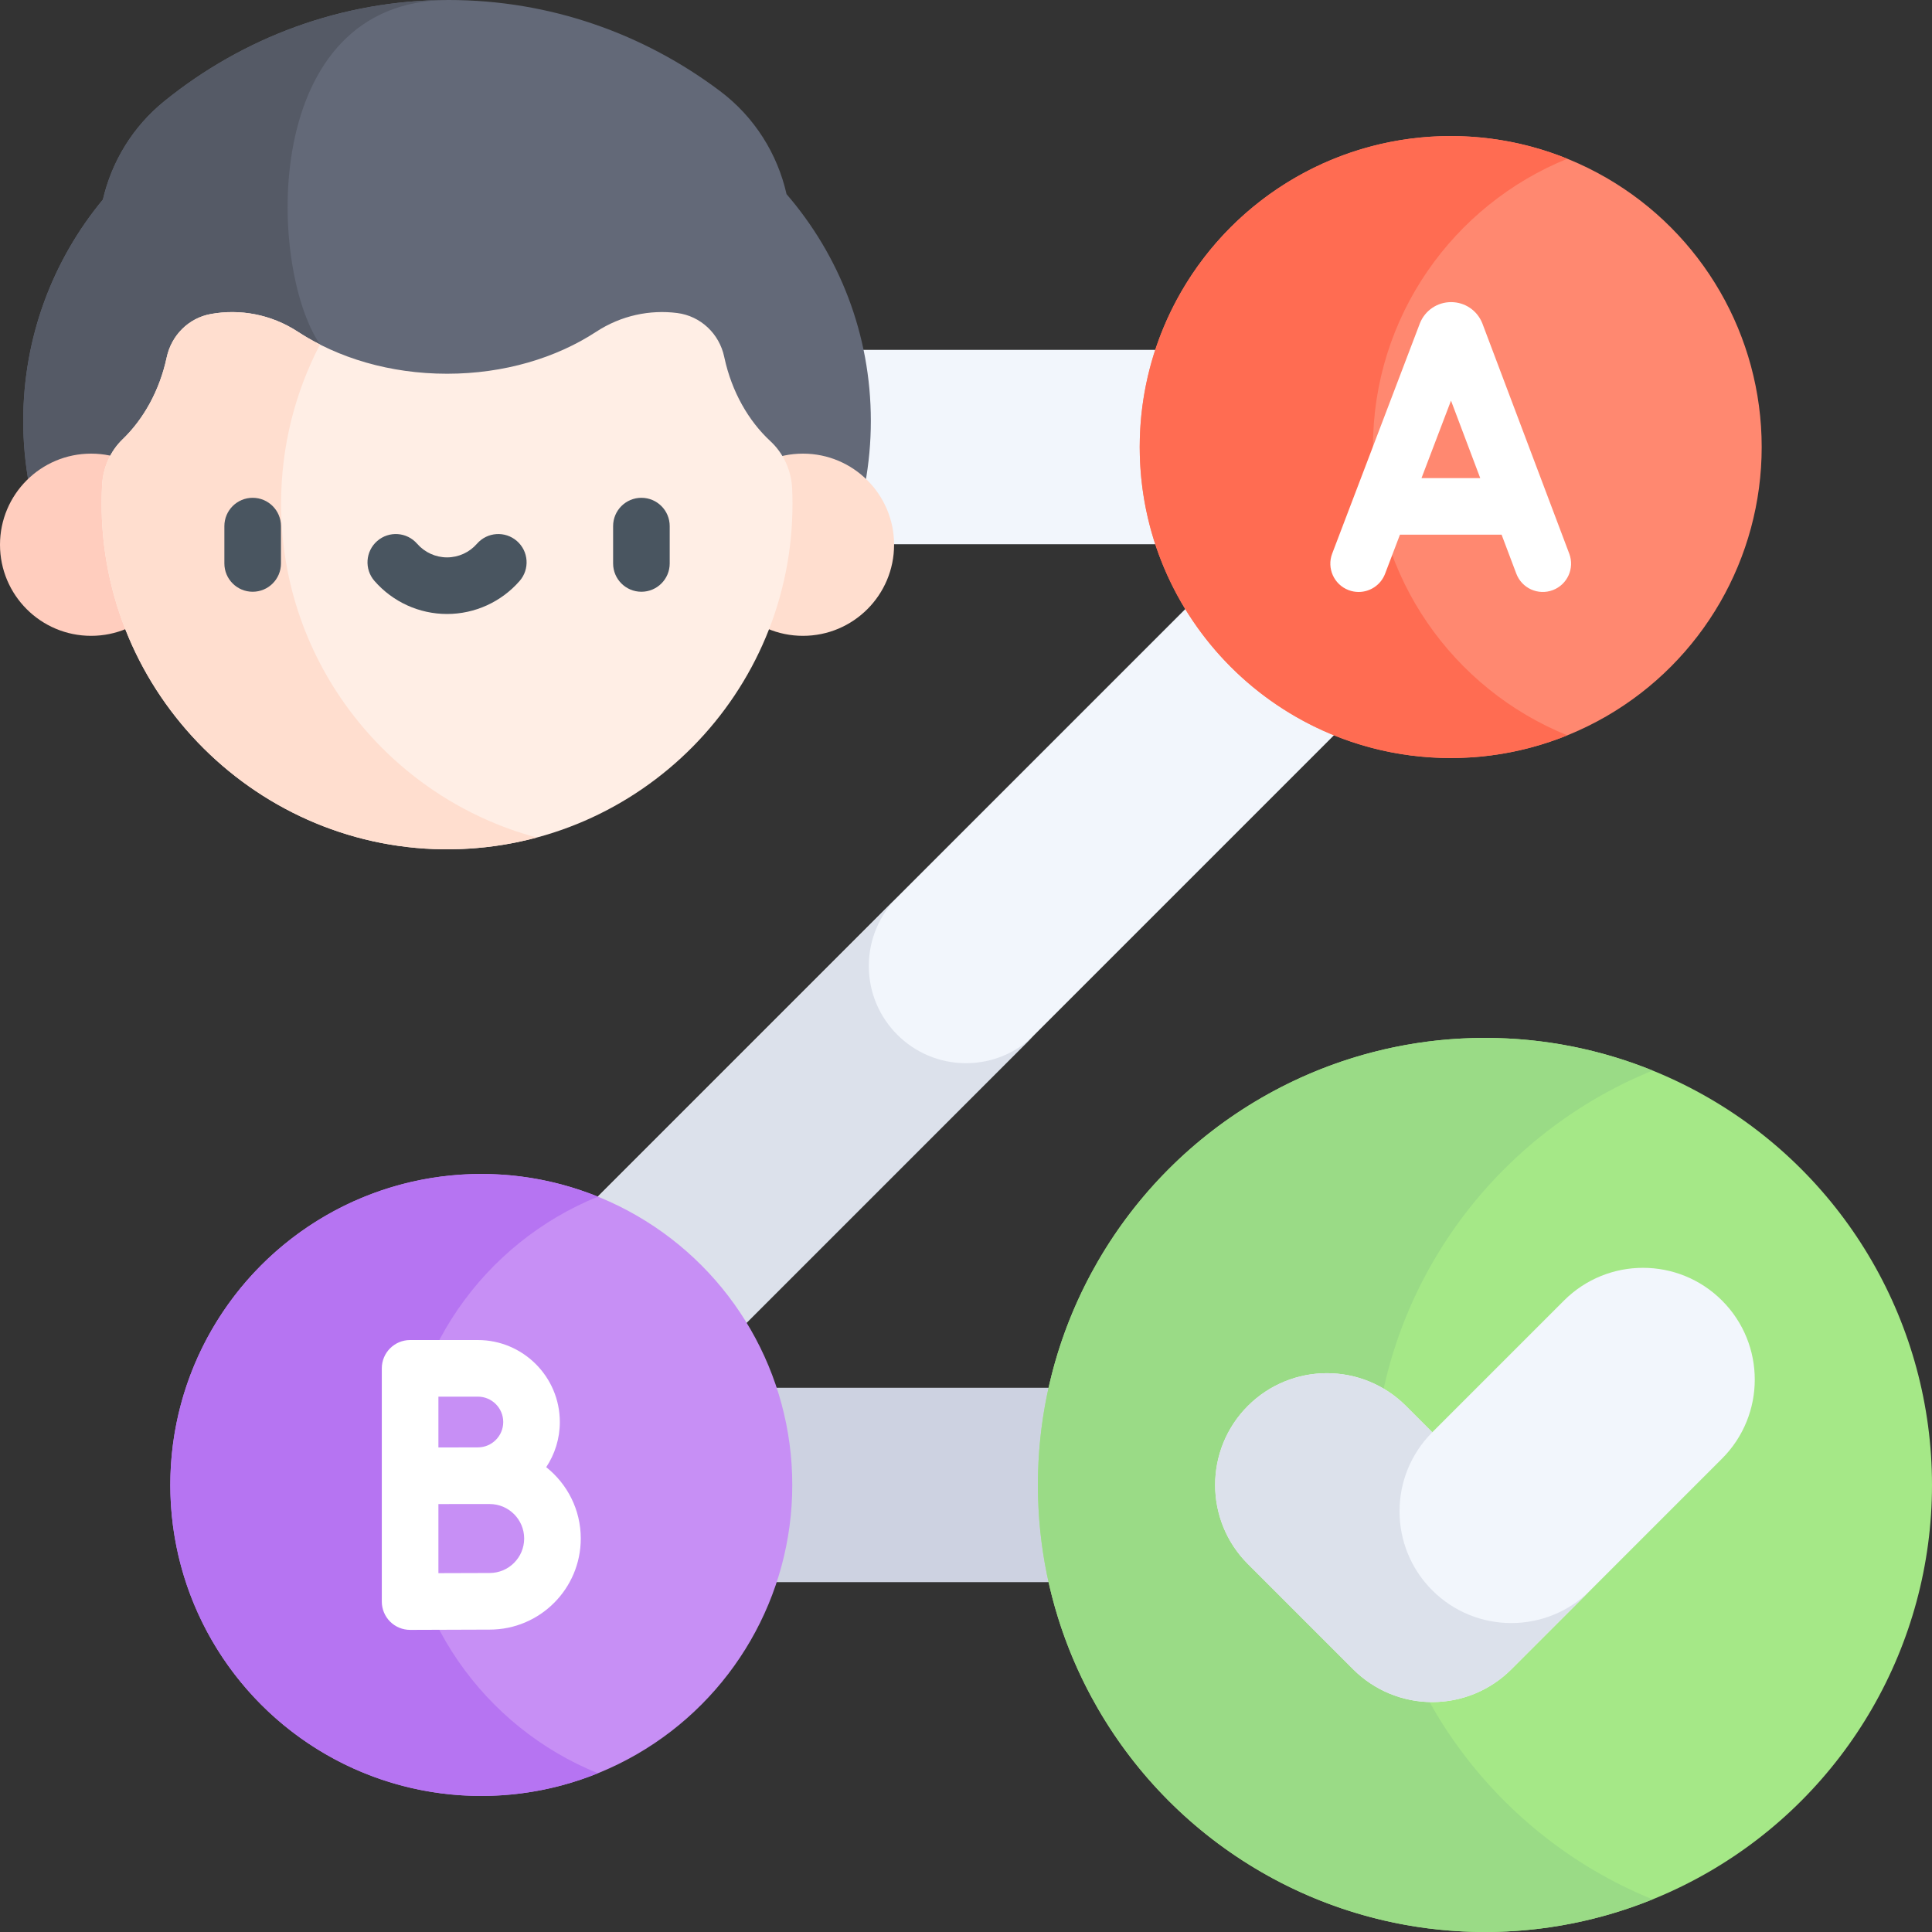 <svg id="Capa_1" enable-background="new 0 0 512 512" viewBox="0 0 512 512" xmlns="http://www.w3.org/2000/svg"><rect x="0" y="0" width="512" height="512" fill="#333333" stroke="none"/><g><g><path d="m127.548 367.775h265.981v51.509h-265.981z" fill="#cdd2e1"/></g><g><path d="m67.923 230.245h376.154v51.509h-376.154z" fill="#f2f6fc" transform="matrix(.707 -.707 .707 .707 -106.039 256)"/></g><g><path d="m256 281.755c-14.224 0-25.755-11.531-25.755-25.755 0-7.112 2.883-13.551 7.543-18.211l-132.99 132.99 36.422 36.422 132.99-132.989c-4.661 4.66-11.099 7.543-18.21 7.543z" fill="#dce1eb"/></g><g><path d="m118.471 92.716h265.981v51.509h-265.981z" fill="#f2f6fc" transform="matrix(-1 0 0 -1 502.923 236.942)"/></g><g><path d="m208.445 51.452c-2.406-10.645-8.451-20.417-17.632-27.321-20.181-15.176-45.032-24.131-71.911-24.131-28.418 0-54.568 10.009-75.33 26.797-8.411 6.801-13.976 16.058-16.302 26.091-13.186 15.922-21.112 36.358-21.112 58.646 0 11.444 2.095 22.398 5.913 32.505h212.799c3.818-10.108 5.913-21.061 5.913-32.505.001-22.967-8.422-43.961-22.338-60.082z" fill="#636978"/></g><g><path d="m27.27 52.888c-13.186 15.922-21.112 36.358-21.112 58.646 0 11.444 2.095 22.398 5.913 32.505h67.346c2.241-28.118 5.382-52.743 5.382-52.743-14.039-20.753-15.902-91.296 34.103-91.296-28.418 0-54.568 10.009-75.33 26.797-8.411 6.802-13.976 16.058-16.302 26.091z" fill="#555a66"/></g><g><circle cx="24.143" cy="144.36" fill="#ffcdbe" r="24.143"/></g><g><circle cx="212.798" cy="144.36" fill="#ffdecf" r="24.143"/></g><g><path d="m191.971 94.783c-.015-.068-.029-.136-.043-.203-1.297-6.14-6.251-10.842-12.477-11.63-7.193-.91-14.801.616-21.474 4.983-10.577 6.921-24.391 11.112-39.506 11.112-15.113 0-28.925-4.189-39.501-11.109-7.2-4.71-15.461-6.11-23.121-4.717-5.875 1.068-10.421 5.649-11.672 11.488-.005.025-.011.051-.016.076-1.904 8.819-6.165 16.338-11.672 21.639-3.282 3.16-5.176 7.504-5.425 12.053-.078 1.418-.123 2.845-.135 4.28-.425 51.126 41.647 92.987 92.77 92.316 49.994-.657 90.32-41.388 90.32-91.538 0-1.348-.03-2.689-.088-4.023-.209-4.787-2.261-9.349-5.778-12.604-5.754-5.323-10.219-13.034-12.182-22.123z" fill="#ffeee5"/></g><g><path d="m74.489 133.533c0-15.235 3.726-29.599 10.31-42.236-2.033-1.034-3.983-2.153-5.83-3.36-7.2-4.71-15.461-6.11-23.121-4.717-5.875 1.068-10.421 5.649-11.672 11.488-.005.025-.011.051-.016.076-1.904 8.819-6.165 16.338-11.672 21.639-3.282 3.16-5.176 7.504-5.425 12.053-.078 1.418-.123 2.845-.135 4.28-.425 51.126 41.647 92.987 92.77 92.316 7.797-.102 15.358-1.18 22.568-3.115-39.035-10.468-67.777-46.087-67.777-88.424z" fill="#ffdecf"/></g><g><circle cx="393.529" cy="393.529" fill="#a5e887" r="118.471"/></g><g><path d="m363.911 393.529c0-49.621 30.669-92.208 74.044-109.819-13.727-5.573-28.723-8.652-44.427-8.652-65.325 0-118.471 53.146-118.471 118.471s53.147 118.471 118.472 118.471c15.704 0 30.7-3.079 44.427-8.652-43.375-17.611-74.045-60.198-74.045-109.819z" fill="#9adb86"/></g><g><g><path d="m379.567 451.071s.001 0 0 0c-7.855 0-15.389-3.12-20.943-8.675l-27.924-27.925c-11.567-11.566-11.566-30.319 0-41.886 11.566-11.566 30.32-11.567 41.886 0l6.981 6.981 34.905-34.905c11.566-11.566 30.32-11.566 41.885 0 11.567 11.567 11.567 30.32 0 41.886l-55.848 55.848c-5.553 5.555-13.087 8.676-20.942 8.676z" fill="#f2f6fc"/></g></g><g><path d="m421.453 421.453c-11.567 11.567-30.32 11.566-41.886 0s-11.566-30.32 0-41.885v-.001l-6.981-6.981c-11.566-11.567-30.32-11.566-41.886-.001-11.567 11.567-11.567 30.319 0 41.886l27.924 27.924c5.554 5.555 13.088 8.675 20.943 8.675s15.389-3.121 20.943-8.675z" fill="#dce1eb"/></g><g><circle cx="384.452" cy="118.471" fill="#ff8870" r="82.414"/></g><g><path d="m363.849 118.471c0-34.583 21.311-64.173 51.509-76.401-9.547-3.866-19.973-6.014-30.905-6.014-45.516 0-82.415 36.898-82.415 82.414s36.898 82.414 82.415 82.414c10.933 0 21.359-2.148 30.905-6.014-30.199-12.227-51.509-41.816-51.509-76.399z" fill="#ff6c52"/></g><g><circle cx="127.548" cy="393.529" fill="#c78ff5" r="82.414"/></g><g><path d="m106.944 393.529c0-34.583 21.311-64.173 51.509-76.401-9.547-3.866-19.973-6.014-30.905-6.014-45.516 0-82.414 36.898-82.414 82.414s36.898 82.414 82.414 82.414c10.933 0 21.359-2.148 30.905-6.014-30.198-12.226-51.509-41.815-51.509-76.399z" fill="#b674f2"/></g><g><g><g><path d="m66.962 156.821c-4.142 0-7.5-3.357-7.5-7.5v-9.898c0-4.143 3.358-7.5 7.5-7.5s7.5 3.357 7.5 7.5v9.898c0 4.143-3.358 7.5-7.5 7.5z" fill="#495560"/></g><g><path d="m169.98 156.821c-4.142 0-7.5-3.357-7.5-7.5v-9.898c0-4.143 3.358-7.5 7.5-7.5s7.5 3.357 7.5 7.5v9.898c0 4.143-3.358 7.5-7.5 7.5z" fill="#495560"/></g><g><path d="m118.471 162.713c-7.373 0-14.383-3.192-19.234-8.759-2.721-3.123-2.396-7.86.727-10.582 3.123-2.721 7.86-2.396 10.582.727 2.001 2.297 4.891 3.614 7.926 3.614 3.036 0 5.924-1.317 7.926-3.613 2.721-3.124 7.458-3.448 10.582-.728 3.123 2.721 3.448 7.459.727 10.581-4.853 5.568-11.863 8.76-19.236 8.76z" fill="#495560"/></g></g><g fill="#fff"><path d="m415.869 146.728-22.999-60.943c-.025-.068-.052-.136-.08-.203-1.378-3.353-4.608-5.517-8.232-5.517-.003 0-.006 0-.01 0-3.627.004-6.857 2.176-8.229 5.533-.023.056-.045.111-.066.168l-23.21 60.94c-1.475 3.87.469 8.203 4.34 9.678.878.335 1.78.493 2.668.493 3.021 0 5.87-1.84 7.01-4.833l3.94-10.346h26.938l3.897 10.325c1.462 3.875 5.791 5.831 9.665 4.368 3.875-1.46 5.831-5.787 4.368-9.663zm-39.155-20.029 7.818-20.526 7.746 20.526z"/><path d="m144.753 388.817c2.277-3.435 3.608-7.549 3.608-11.97 0-11.978-9.745-21.723-21.723-21.723h-17.955c-4.142 0-7.5 3.357-7.5 7.5v28.462.046 33.303c0 1.995.795 3.907 2.208 5.315 1.406 1.399 3.309 2.185 5.292 2.185h.033c.001 0 16.507-.073 21.057-.073 13.31 0 24.138-10.828 24.138-24.138.001-7.654-3.584-14.482-9.158-18.907zm-18.114-18.693c3.707 0 6.723 3.016 6.723 6.723s-3.016 6.723-6.723 6.723c-1.318 0-3.8.007-6.508.017h-3.947v-13.462h10.455zm3.135 46.737c-2.498 0-8.587.021-13.59.042v-18.303c1.306-.005 2.663-.01 3.969-.015h9.62c5.039 0 9.138 4.1 9.138 9.138s-4.099 9.138-9.137 9.138z"/></g></g></g><g/><g/><g/><g/><g/><g/><g/><g/><g/><g/><g/><g/><g/><g/><g/></svg>